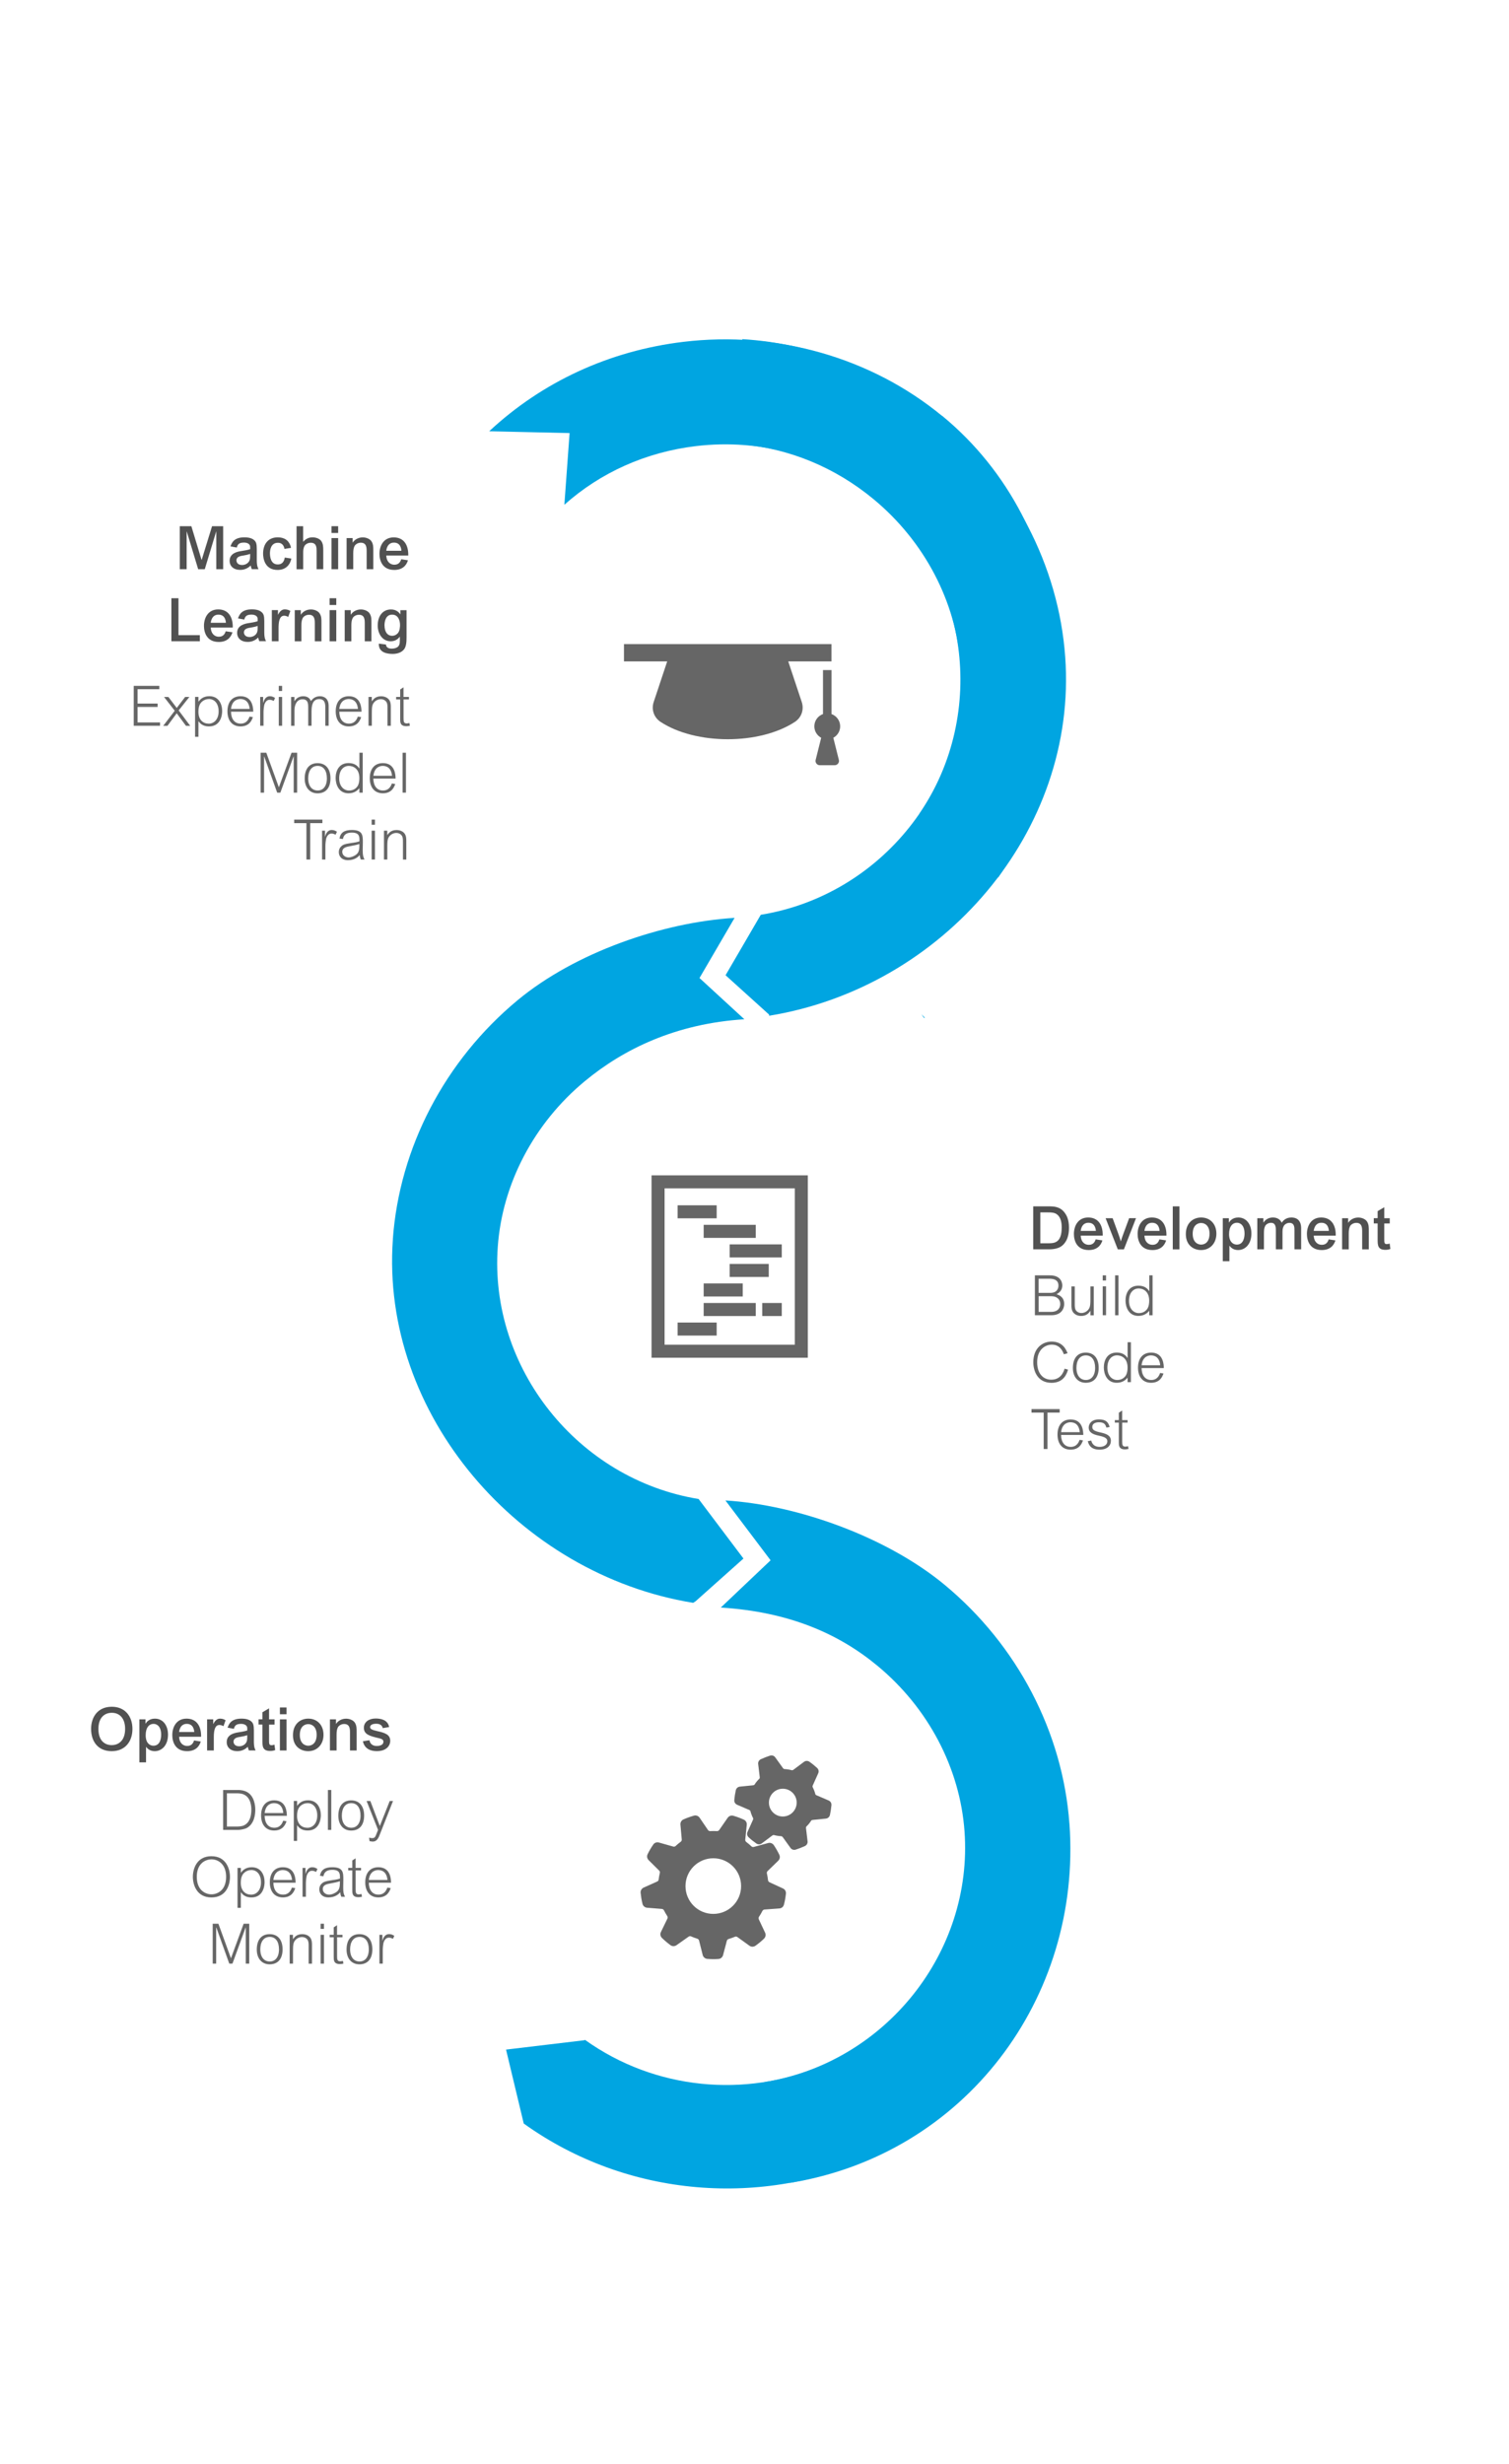 <?xml version="1.0" encoding="UTF-8"?>
<svg xmlns="http://www.w3.org/2000/svg" xmlns:xlink="http://www.w3.org/1999/xlink" viewBox="0 0 352.17 574.77">
  <defs>
    <filter id="AI_Schatten_1">
      <feGaussianBlur in="SourceAlpha" result="blur" stdDeviation="3"></feGaussianBlur>
      <feOffset dx="1" dy="4" in="blur" result="offsetBlurredAlpha"></feOffset>
      <feMerge>
        <feMergeNode in="offsetBlurredAlpha"></feMergeNode>
        <feMergeNode in="SourceGraphic"></feMergeNode>
      </feMerge>
    </filter>
    <filter id="AI_Schatten_1-2" data-name="AI_Schatten_1">
      <feGaussianBlur in="SourceAlpha" result="blur" stdDeviation="3"></feGaussianBlur>
      <feOffset dx="1" dy="4" in="blur" result="offsetBlurredAlpha"></feOffset>
      <feMerge>
        <feMergeNode in="offsetBlurredAlpha"></feMergeNode>
        <feMergeNode in="SourceGraphic"></feMergeNode>
      </feMerge>
    </filter>
    <filter id="AI_Schatten_1-3" data-name="AI_Schatten_1">
      <feGaussianBlur in="SourceAlpha" result="blur" stdDeviation="3"></feGaussianBlur>
      <feOffset dx="1" dy="4" in="blur" result="offsetBlurredAlpha"></feOffset>
      <feMerge>
        <feMergeNode in="offsetBlurredAlpha"></feMergeNode>
        <feMergeNode in="SourceGraphic"></feMergeNode>
      </feMerge>
    </filter>
  </defs>
  <g id="Grafiken">
    <g filter="url(#AI_Schatten_1)" opacity=".14">
      <circle cx="168.76" cy="159.02" r="55.02" transform="translate(-33.54 272.33) rotate(-72.55)" fill="#fff" stroke-width="0"></circle>
    </g>
    <g filter="url(#AI_Schatten_1-2)" opacity=".14">
      <circle cx="168.76" cy="295.11" r="55.02" transform="translate(-163.37 367.62) rotate(-72.55)" fill="#fff" stroke-width="0"></circle>
    </g>
    <g filter="url(#AI_Schatten_1-3)" opacity=".14">
      <circle cx="169.76" cy="431.33" r="55.02" transform="translate(-292.63 463.94) rotate(-72.55)" fill="#fff" stroke-width="0"></circle>
    </g>
    <path d="M136.51,475.79l-.07.1-18.34,2.19,4.13,17.25h0s0,0,0,0c24.4,17.48,56.06,19.55,81.74,7.64l-12.38-21.08c-17.5,7.42-38.65,5.68-55.08-6.09Z" fill="#00a5e1" stroke-width="0"></path>
    <path d="M248.6,153.24c-1.53-21.32-12.12-41.59-29.05-55.63-13.43-11.13-29.5-17.47-46.31-18.5l-.37,24.53c11.24.94,21.99,5.33,31.04,12.83,11.81,9.79,19.19,23.83,20.25,38.52,2.02,28.16-18.45,53.81-46.61,58.39h0l-8.22,14.1,10.38,9.38-.21-1.21s0,1.28,0,1.28c40.56-6.6,72.03-43.01,69.1-83.7Z" fill="#00a5e1" stroke-width="0"></path>
    <path d="M219.81,96.97c-16.51-13.57-38.51-19.85-60.34-17.23-17.32,2.08-32.98,9.37-45.3,20.85l18.76.43-1.22,16.72c8.42-7.51,19-12.28,30.68-13.68,15.23-1.83,30.5,2.49,41.88,11.83,21.82,17.92,26.32,50.43,10.26,74h0l4.56,15.67,13.95-1.07-1.02-.68s.93.88.93.88c23.14-33.96,18.4-81.85-13.12-107.74Z" fill="#00a5e1" stroke-width="0"></path>
    <path d="M215.05,236.58s.35.51.55.81l.28.04-.83-.85Z" fill="#00a5e1" stroke-width="0"></path>
    <path d="M91.68,289.05c1.54-21.36,12.14-41.67,29.11-55.74,13.45-11.15,33.81-18.18,50.65-19.21l-8.19,14.03,10.47,9.62c-15.95,1-28.19,6.94-37.26,14.46-11.84,9.81-19.23,23.88-20.29,38.6-2.03,28.22,18.65,54.24,46.87,58.84h0l10.47,13.89-11.18,9.97-.57.36s0,0,0,0c-40.64-6.61-73-44.04-70.07-84.81Z" fill="#00a5e1" stroke-width="0"></path>
    <path d="M249.58,425.42c-1.54-21.36-12.14-41.67-29.11-55.74-13.45-11.15-34.33-18.66-51.17-19.69l10.54,13.96-11.62,11.02c15.95,1,27.51,6.09,36.59,13.61,11.84,9.81,19.23,23.88,20.29,38.6,2.03,28.22-18.49,53.91-46.7,58.5l.02.12-11.32,14.65,14.1,7.23h0s3.22,1.48,3.22,1.48c40.64-6.61,68.1-42.97,65.17-83.74Z" fill="#00a5e1" stroke-width="0"></path>
  </g>
  <g id="Text">
    <g>
      <path d="M36.79,164.12v.78h-4.69v3.61h5.25v.78h-6.14v-9.31h5.96v.78h-5.07v3.35h4.69Z" fill="#666" stroke-width="0"></path>
      <path d="M39.29,162.56l1.96,2.57,1.96-2.57h.99l-2.5,3.15,2.69,3.59h-.99l-2.16-2.92-2.16,2.92h-.99l2.69-3.51-2.5-3.22h.99Z" fill="#666" stroke-width="0"></path>
      <path d="M46.31,171.86h-.78v-9.31h.78v1.09h.03c.34-.44,1.01-1.25,2.51-1.25,2.22,0,3,1.87,3,3.47,0,.96-.35,3.58-3.07,3.58-1.47,0-2.08-.71-2.44-1.18h-.03v3.6ZM48.77,163.05c-.62,0-1.14.22-1.55.55-.47.38-.91,1-.91,2.43,0,1.92,1.12,2.77,2.41,2.77,1.21,0,2.3-.99,2.3-2.86,0-1.98-1.08-2.89-2.25-2.89Z" fill="#666" stroke-width="0"></path>
      <path d="M53.91,166.01c.03,1.62.77,2.78,2.26,2.78s1.91-1.21,2.07-1.64l.78.13c-.23.65-.77,2.16-2.89,2.16-1.94,0-3.05-1.37-3.05-3.52s1.09-3.52,3.07-3.52c2.92,0,2.94,2.94,2.95,3.61h-5.19ZM58.26,165.36c-.16-1.79-1.18-2.31-2.15-2.31-.4,0-1.94.1-2.2,2.31h4.34Z" fill="#666" stroke-width="0"></path>
      <path d="M61.41,162.56v1.35h.03c.14-.49.48-1.51,1.55-1.51.56,0,.91.22,1.2.4l-.3.69c-.43-.18-.64-.26-.91-.26-.25,0-.81.01-1.2.9-.12.25-.18.7-.23,1.13-.04.34-.05.78-.05.95v3.08h-.78v-6.73h.7Z" fill="#666" stroke-width="0"></path>
      <path d="M65.84,159.98v1.2h-.78v-1.2h.78ZM65.84,162.56v6.73h-.78v-6.73h.78Z" fill="#666" stroke-width="0"></path>
      <path d="M68.71,162.56v.96h.03c.25-.38.81-1.12,2.03-1.12,1.29,0,1.64.78,1.79,1.12.35-.44.91-1.12,2.11-1.12.74,0,1.25.31,1.52.61.23.25.51.74.51,1.69v4.59h-.78v-4.19c0-.83-.03-2.03-1.42-2.03-1.59,0-1.79,1.57-1.79,2.9v3.32h-.78v-4.26c0-.7.03-1.92-1.31-1.92s-1.9,1.26-1.9,2.6v3.59h-.78v-6.73h.78Z" fill="#666" stroke-width="0"></path>
      <path d="M79.18,166.01c.03,1.62.77,2.78,2.26,2.78s1.91-1.21,2.07-1.64l.78.13c-.23.65-.77,2.16-2.89,2.16-1.94,0-3.05-1.37-3.05-3.52s1.09-3.52,3.07-3.52c2.92,0,2.94,2.94,2.95,3.61h-5.19ZM83.53,165.36c-.16-1.79-1.18-2.31-2.15-2.31-.4,0-1.94.1-2.2,2.31h4.34Z" fill="#666" stroke-width="0"></path>
      <path d="M86.77,162.56v.99h.03c.36-.49.87-1.14,2.15-1.14,1.01,0,1.56.47,1.78.72.49.56.48,1.38.48,1.78v4.39h-.78v-4.19c0-.55-.03-1.04-.26-1.38-.27-.4-.75-.64-1.3-.64-.73,0-1.51.44-1.86,1.2-.19.42-.23.94-.23,2.08v2.92h-.78v-6.73h.78Z" fill="#666" stroke-width="0"></path>
      <path d="M94.18,162.56h1.26v.58h-1.26v4.42c0,.83.09,1.18.75,1.18.1,0,.22-.01.62-.09l.1.64c-.42.08-.6.1-.83.1-1.46,0-1.43-.97-1.43-1.73v-4.52h-.94v-.58h.94v-1.73l.78-.51v2.24Z" fill="#666" stroke-width="0"></path>
      <path d="M62.15,175.58l2.93,8.06,2.96-8.06h1.31v9.31h-.81v-8.41h-.04l-3.07,8.41h-.74l-3.02-8.41h-.04v8.41h-.81v-9.31h1.31Z" fill="#666" stroke-width="0"></path>
      <path d="M74.11,185.05c-1.9,0-3.02-1.46-3-3.48.01-2.33,1.16-3.56,3-3.56s3.02,1.24,3.02,3.56c0,1.99-.92,3.48-3.02,3.48ZM74.13,178.65c-1.48,0-2.2,1.25-2.2,2.91,0,1.85.92,2.83,2.21,2.83s2.15-1.03,2.15-2.83-.79-2.91-2.16-2.91Z" fill="#666" stroke-width="0"></path>
      <path d="M83.87,175.58h.78v9.31h-.78v-1.03c-.38.42-1.07,1.18-2.54,1.18-2.26,0-3-2.04-3-3.58s.7-3.47,3.02-3.47c1.57,0,2.2.82,2.5,1.25h.03v-3.67ZM81.47,184.4c.44,0,1.07-.1,1.61-.6.34-.3.79-.86.79-2.3,0-2.26-1.5-2.85-2.46-2.85-1.16,0-2.25.9-2.25,2.89,0,1.87,1.09,2.86,2.3,2.86Z" fill="#666" stroke-width="0"></path>
      <path d="M87.13,181.61c.03,1.62.77,2.78,2.26,2.78s1.91-1.21,2.07-1.64l.78.13c-.23.65-.77,2.16-2.89,2.16-1.94,0-3.05-1.37-3.05-3.52s1.09-3.52,3.07-3.52c2.92,0,2.94,2.94,2.95,3.61h-5.19ZM91.49,180.96c-.16-1.79-1.18-2.31-2.15-2.31-.4,0-1.94.1-2.2,2.31h4.34Z" fill="#666" stroke-width="0"></path>
      <path d="M94.74,175.58v9.31h-.78v-9.31h.78Z" fill="#666" stroke-width="0"></path>
      <path d="M75.24,191.18v.82h-2.85v8.49h-.88v-8.49h-2.85v-.82h6.58Z" fill="#666" stroke-width="0"></path>
      <path d="M75.85,193.76v1.35h.03c.14-.49.48-1.51,1.55-1.51.56,0,.91.22,1.2.4l-.3.69c-.43-.18-.64-.26-.91-.26-.25,0-.81.01-1.2.9-.12.25-.18.7-.23,1.13-.04.34-.05.78-.05.95v3.08h-.78v-6.73h.7Z" fill="#666" stroke-width="0"></path>
      <path d="M79.22,195.59c.26-1.4,1.13-1.99,2.9-1.99,2.55,0,2.56,1.27,2.56,2.86,0,.14-.03,1.61-.03,1.9,0,1.2.12,1.51.42,2.13h-.87c-.16-.4-.2-.57-.25-1.03-.3.33-1.09,1.18-2.74,1.18-1.55,0-2.14-.98-2.14-1.87,0-.44.12-1.03.75-1.51.25-.2.56-.4,2.05-.61.68-.09,1.39-.18,2.02-.4v-.23c0-.83,0-1.81-1.77-1.81s-1.98,1-2.09,1.5l-.81-.12ZM83.88,196.86c-.56.21-1.5.39-2.15.51-.88.16-1.85.33-1.85,1.34,0,.77.7,1.29,1.47,1.29.55,0,1.26-.25,1.82-.7.48-.39.7-.92.7-1.99v-.44Z" fill="#666" stroke-width="0"></path>
      <path d="M87.51,191.18v1.2h-.78v-1.2h.78ZM87.51,193.76v6.73h-.78v-6.73h.78Z" fill="#666" stroke-width="0"></path>
      <path d="M90.38,193.76v.99h.03c.36-.49.87-1.14,2.15-1.14,1.01,0,1.56.47,1.78.72.49.56.48,1.38.48,1.78v4.39h-.78v-4.19c0-.55-.03-1.04-.26-1.38-.27-.4-.75-.64-1.3-.64-.73,0-1.51.44-1.86,1.2-.19.42-.23.94-.23,2.08v2.92h-.78v-6.73h.78Z" fill="#666" stroke-width="0"></path>
    </g>
    <g>
      <path d="M52.08,122.74v10.03h-1.6v-8.78h-.03l-2.66,8.78h-1.54l-2.66-8.78h-.03v8.78h-1.6v-10.03h2.7l2.38,7.86h.03l2.42-7.86h2.58Z" fill="#515151" stroke-width="0"></path>
      <path d="M53.79,127.46c.32-.95.9-2.12,3.24-2.12,1.02,0,1.82.2,2.35.71.39.38.55.81.55,2.05v2.59c0,1.32.25,1.78.41,2.07h-1.58c-.15-.39-.21-.62-.25-.85-.32.31-1.12,1.02-2.44,1.02-1.54,0-2.48-.85-2.48-2.12,0-1.85,1.98-2.16,2.76-2.28.5-.07,1.49-.24,2.03-.43.01-.21.01-.45-.01-.67-.11-.78-1.11-.87-1.39-.87-1.26,0-1.53.46-1.72,1.16l-1.46-.27ZM56.65,129.6c-.56.1-1.47.25-1.47,1.11,0,.41.27,1.08,1.32,1.08.66,0,1.3-.31,1.64-.87.24-.41.24-.79.24-1.72-.48.18-1.13.31-1.72.41Z" fill="#515151" stroke-width="0"></path>
      <path d="M67.99,130.29c-.24,1.29-1.16,2.65-3.21,2.65-3.04,0-3.38-2.77-3.38-3.8,0-2.07,1.04-3.8,3.43-3.8.48,0,1.71.08,2.45,1.02.46.59.56,1.09.63,1.43l-1.51.25c-.1-.41-.32-1.43-1.54-1.43-1.68,0-1.86,1.75-1.86,2.44,0,.85.2,2.61,1.82,2.61,1.37,0,1.57-1.21,1.64-1.61l1.53.24Z" fill="#515151" stroke-width="0"></path>
      <path d="M69.2,122.74h1.55v3.64c.83-.97,1.74-1.04,2.2-1.04.73,0,1.68.27,2.1.97.35.59.39,1.22.39,2.02v4.44h-1.55v-4.24c0-.77,0-1.93-1.37-1.93-.62,0-1.22.32-1.47.77-.25.48-.29.94-.29,1.6v3.81h-1.55v-10.03Z" fill="#515151" stroke-width="0"></path>
      <path d="M77.37,122.74h1.55v1.58h-1.55v-1.58ZM77.37,125.51h1.55v7.26h-1.55v-7.26Z" fill="#515151" stroke-width="0"></path>
      <path d="M80.87,125.51h1.43v1.04h.03c.5-.77,1.39-1.2,2.33-1.2.85,0,1.76.38,2.11,1.04.35.66.35,1.15.35,2.14v4.24h-1.55v-4.08c0-.9,0-2.1-1.37-2.1-.64,0-1.25.36-1.47.81-.22.45-.29.94-.29,1.71v3.66h-1.55v-7.26Z" fill="#515151" stroke-width="0"></path>
      <path d="M90.15,129.58c.04,1.25.73,2.14,1.91,2.14,1.09,0,1.43-.81,1.58-1.27l1.57.24c-.39,1.32-1.4,2.25-3.19,2.25-2.83,0-3.46-2.25-3.46-3.75,0-1.85.94-3.84,3.33-3.84s3.45,1.82,3.39,4.23h-5.13ZM93.68,128.47c-.04-.64-.29-1.9-1.74-1.9-1.54,0-1.76,1.58-1.79,1.9h3.53Z" fill="#515151" stroke-width="0"></path>
      <path d="M40,139.54h1.65v8.61h4.99v1.42h-6.64v-10.03Z" fill="#515151" stroke-width="0"></path>
      <path d="M49.19,146.38c.04,1.25.73,2.14,1.91,2.14,1.09,0,1.43-.81,1.58-1.27l1.57.24c-.39,1.32-1.4,2.25-3.19,2.25-2.83,0-3.46-2.25-3.46-3.75,0-1.85.94-3.84,3.33-3.84s3.45,1.82,3.39,4.23h-5.13ZM52.72,145.27c-.04-.64-.29-1.9-1.74-1.9-1.54,0-1.76,1.58-1.79,1.9h3.53Z" fill="#515151" stroke-width="0"></path>
      <path d="M55.54,144.26c.32-.95.9-2.12,3.24-2.12,1.02,0,1.82.2,2.35.71.39.38.55.81.55,2.05v2.59c0,1.32.25,1.78.41,2.07h-1.58c-.15-.39-.21-.62-.25-.85-.32.31-1.12,1.02-2.44,1.02-1.54,0-2.48-.85-2.48-2.12,0-1.85,1.98-2.16,2.76-2.28.5-.07,1.49-.24,2.03-.43.01-.21.01-.45-.01-.67-.11-.78-1.11-.87-1.39-.87-1.26,0-1.53.46-1.72,1.16l-1.46-.27ZM58.4,146.4c-.56.1-1.47.25-1.47,1.11,0,.41.27,1.08,1.32,1.08.66,0,1.3-.31,1.64-.87.24-.41.24-.79.24-1.72-.48.18-1.13.31-1.72.41Z" fill="#515151" stroke-width="0"></path>
      <path d="M64.99,149.57h-1.55v-7.26h1.43v1.06h.03c.25-.49.71-1.23,1.56-1.23.63,0,1.04.22,1.3.38l-.5,1.39c-.2-.11-.49-.29-.95-.29-1.19,0-1.3,1.71-1.3,2.89v3.07Z" fill="#515151" stroke-width="0"></path>
      <path d="M68.77,142.32h1.43v1.04h.03c.5-.77,1.39-1.2,2.33-1.2.85,0,1.76.38,2.11,1.04.35.66.35,1.15.35,2.14v4.24h-1.55v-4.08c0-.9,0-2.1-1.37-2.1-.64,0-1.25.36-1.47.81-.22.45-.29.94-.29,1.71v3.66h-1.55v-7.26Z" fill="#515151" stroke-width="0"></path>
      <path d="M76.93,139.54h1.55v1.58h-1.55v-1.58ZM76.93,142.32h1.55v7.26h-1.55v-7.26Z" fill="#515151" stroke-width="0"></path>
      <path d="M80.43,142.32h1.43v1.04h.03c.5-.77,1.39-1.2,2.33-1.2.85,0,1.76.38,2.11,1.04.35.66.35,1.15.35,2.14v4.24h-1.55v-4.08c0-.9,0-2.1-1.37-2.1-.64,0-1.25.36-1.47.81-.22.45-.29.94-.29,1.71v3.66h-1.55v-7.26Z" fill="#515151" stroke-width="0"></path>
      <path d="M90.07,150.33c.04.31.15.97,1.36.97.38,0,1.33-.1,1.67-.73.22-.41.22-.64.22-2.04h-.03c-.22.29-.84,1.05-2.1,1.05-2.04,0-3.04-1.88-3.04-3.67,0-2.25,1.2-3.75,3.1-3.75,1.3,0,1.92.77,2.16,1.11h.03v-.94h1.44v6.39c0,1.01-.08,2.13-.6,2.76-.63.77-1.64,1.05-2.65,1.05-1.21,0-3.31-.27-3.22-2.4l1.67.21ZM89.74,145.9c0,1.26.53,2.4,1.78,2.4.64,0,1.08-.34,1.27-.55.55-.53.57-1.67.57-1.97,0-.91-.35-2.41-1.85-2.41-1.42,0-1.78,1.44-1.78,2.54Z" fill="#515151" stroke-width="0"></path>
    </g>
    <g>
      <path d="M241.13,281.39h3.57c1.23,0,2.66.03,3.74,1.44.48.63,1.04,1.61,1.04,3.57s-.56,3.14-1.36,3.95c-.84.85-2.14,1.06-3.28,1.06h-3.71v-10.03ZM242.79,290h1.85c1.36,0,3.14-.04,3.14-3.67,0-1.02-.15-2.24-.98-2.97-.64-.56-1.44-.56-2.47-.56h-1.54v7.2Z" fill="#515151" stroke-width="0"></path>
      <path d="M252.22,288.22c.04,1.25.73,2.14,1.91,2.14,1.09,0,1.43-.81,1.58-1.27l1.57.24c-.39,1.32-1.4,2.25-3.19,2.25-2.83,0-3.46-2.25-3.46-3.75,0-1.85.94-3.84,3.33-3.84s3.45,1.82,3.39,4.23h-5.13ZM255.75,287.12c-.04-.64-.29-1.9-1.74-1.9-1.54,0-1.76,1.58-1.79,1.9h3.53Z" fill="#515151" stroke-width="0"></path>
      <path d="M262.3,291.42h-1.43l-2.84-7.26h1.64l1.47,4.03c.07.21.38,1.15.42,1.34h.03c.1-.36.29-.94.42-1.29l1.51-4.09h1.6l-2.82,7.26Z" fill="#515151" stroke-width="0"></path>
      <path d="M267.09,288.22c.04,1.25.73,2.14,1.91,2.14,1.09,0,1.43-.81,1.58-1.27l1.57.24c-.39,1.32-1.4,2.25-3.19,2.25-2.83,0-3.46-2.25-3.46-3.75,0-1.85.94-3.84,3.33-3.84s3.45,1.82,3.39,4.23h-5.13ZM270.62,287.12c-.04-.64-.29-1.9-1.74-1.9-1.54,0-1.76,1.58-1.79,1.9h3.53Z" fill="#515151" stroke-width="0"></path>
      <path d="M273.7,281.39h1.55v10.03h-1.55v-10.03Z" fill="#515151" stroke-width="0"></path>
      <path d="M280.32,283.99c2.13,0,3.56,1.53,3.56,3.78s-1.5,3.81-3.57,3.81c-1.74,0-3.56-1.09-3.56-3.71s1.71-3.88,3.57-3.88ZM280.32,290.31c.7,0,1.96-.42,1.96-2.56,0-1.7-.94-2.48-1.96-2.48-.88,0-1.97.59-1.97,2.52s1.12,2.52,1.97,2.52Z" fill="#515151" stroke-width="0"></path>
      <path d="M285.36,284.16h1.43v.99h.03c.17-.28.77-1.16,2.16-1.16,1.92,0,3.07,1.61,3.07,3.74,0,2.54-1.5,3.85-3.11,3.85-1.18,0-1.79-.71-1.99-.99h-.03v3.6h-1.55v-10.03ZM288.64,290.31c1.67,0,1.81-1.91,1.81-2.56,0-1.83-.88-2.54-1.78-2.54-.98,0-1.83.81-1.83,2.65s.97,2.45,1.81,2.45Z" fill="#515151" stroke-width="0"></path>
      <path d="M293.42,284.16h1.42v.99h.03c.46-.67,1.19-1.16,2.21-1.16.36,0,1.54.06,2.04,1.22.25-.36.87-1.22,2.26-1.22,2.28,0,2.28,2.03,2.28,2.59v4.83h-1.56v-4.38c0-.76,0-1.79-1.18-1.79-.53,0-1.09.31-1.32.74-.27.5-.29.92-.29,1.55v3.88h-1.55v-4.37c0-.71-.01-1.81-1.13-1.81-.6,0-1.15.34-1.36.73-.25.49-.29.98-.29,1.79v3.66h-1.55v-7.26Z" fill="#515151" stroke-width="0"></path>
      <path d="M306.6,288.22c.04,1.25.73,2.14,1.91,2.14,1.09,0,1.43-.81,1.58-1.27l1.57.24c-.39,1.32-1.4,2.25-3.19,2.25-2.83,0-3.46-2.25-3.46-3.75,0-1.85.94-3.84,3.33-3.84s3.45,1.82,3.39,4.23h-5.13ZM310.13,287.12c-.04-.64-.29-1.9-1.74-1.9-1.54,0-1.76,1.58-1.79,1.9h3.53Z" fill="#515151" stroke-width="0"></path>
      <path d="M313.2,284.16h1.43v1.04h.03c.5-.77,1.39-1.2,2.33-1.2.85,0,1.76.38,2.11,1.04.35.66.35,1.15.35,2.14v4.24h-1.55v-4.08c0-.9,0-2.1-1.37-2.1-.64,0-1.25.36-1.47.81-.22.45-.29.94-.29,1.71v3.66h-1.55v-7.26Z" fill="#515151" stroke-width="0"></path>
      <path d="M323.06,284.16h1.28v1.22h-1.28v3.61c0,.81,0,1.2.56,1.2.31,0,.57-.08.7-.13l.17,1.27c-.24.08-.57.2-1.16.2-1.82,0-1.82-1.12-1.82-2.46v-3.7h-.9v-1.22h.9v-1.64l1.55-.92v2.56Z" fill="#515151" stroke-width="0"></path>
    </g>
    <g>
      <path d="M26.09,398.11c3.1,0,4.82,2.24,4.82,5.18s-1.72,5.18-4.85,5.18-4.8-2.19-4.8-5.21c0-2.62,1.46-5.15,4.83-5.15ZM26.09,407.06c1.3,0,2.17-.71,2.59-1.46.22-.41.52-1.09.52-2.34,0-2.27-1.13-3.74-3.11-3.74-1.53,0-3.12.94-3.12,3.77s1.57,3.77,3.12,3.77Z" fill="#515151" stroke-width="0"></path>
      <path d="M32.52,401.05h1.43v.99h.03c.17-.28.77-1.16,2.16-1.16,1.92,0,3.07,1.61,3.07,3.74,0,2.54-1.5,3.85-3.11,3.85-1.18,0-1.79-.71-1.99-.99h-.03v3.6h-1.55v-10.03ZM35.8,407.2c1.67,0,1.81-1.91,1.81-2.56,0-1.83-.88-2.54-1.78-2.54-.98,0-1.83.81-1.83,2.65s.97,2.45,1.81,2.45Z" fill="#515151" stroke-width="0"></path>
      <path d="M41.8,405.11c.04,1.25.73,2.14,1.91,2.14,1.09,0,1.43-.81,1.58-1.27l1.57.24c-.39,1.32-1.4,2.25-3.19,2.25-2.83,0-3.46-2.25-3.46-3.75,0-1.85.94-3.84,3.33-3.84s3.45,1.82,3.39,4.23h-5.13ZM45.33,404c-.04-.64-.29-1.9-1.74-1.9-1.54,0-1.76,1.58-1.79,1.9h3.53Z" fill="#515151" stroke-width="0"></path>
      <path d="M49.88,408.31h-1.55v-7.26h1.43v1.06h.03c.25-.49.71-1.23,1.56-1.23.63,0,1.04.22,1.3.38l-.5,1.39c-.2-.11-.49-.29-.95-.29-1.19,0-1.3,1.71-1.3,2.89v3.07Z" fill="#515151" stroke-width="0"></path>
      <path d="M53.11,403c.32-.95.9-2.12,3.24-2.12,1.02,0,1.82.2,2.35.71.39.38.55.81.55,2.05v2.59c0,1.32.25,1.78.41,2.07h-1.58c-.15-.39-.21-.62-.25-.85-.32.31-1.12,1.02-2.44,1.02-1.54,0-2.48-.85-2.48-2.12,0-1.85,1.98-2.16,2.76-2.28.5-.07,1.49-.24,2.03-.43.01-.21.01-.45-.01-.67-.11-.78-1.11-.87-1.39-.87-1.26,0-1.53.46-1.72,1.16l-1.46-.27ZM55.97,405.14c-.56.1-1.47.25-1.47,1.11,0,.41.27,1.08,1.32,1.08.66,0,1.3-.31,1.64-.87.24-.41.24-.79.24-1.72-.48.18-1.13.31-1.72.41Z" fill="#515151" stroke-width="0"></path>
      <path d="M62.79,401.05h1.28v1.22h-1.28v3.61c0,.81,0,1.2.56,1.2.31,0,.57-.08.7-.13l.17,1.27c-.24.08-.57.2-1.16.2-1.82,0-1.82-1.12-1.82-2.46v-3.7h-.9v-1.22h.9v-1.64l1.55-.92v2.56Z" fill="#515151" stroke-width="0"></path>
      <path d="M65.32,398.28h1.55v1.58h-1.55v-1.58ZM65.32,401.05h1.55v7.26h-1.55v-7.26Z" fill="#515151" stroke-width="0"></path>
      <path d="M71.94,400.88c2.13,0,3.56,1.53,3.56,3.78s-1.5,3.81-3.57,3.81c-1.74,0-3.56-1.09-3.56-3.71s1.71-3.88,3.57-3.88ZM71.94,407.2c.7,0,1.96-.42,1.96-2.56,0-1.7-.94-2.48-1.96-2.48-.88,0-1.97.59-1.97,2.52s1.12,2.52,1.97,2.52Z" fill="#515151" stroke-width="0"></path>
      <path d="M76.98,401.05h1.43v1.04h.03c.5-.77,1.39-1.2,2.33-1.2.85,0,1.76.38,2.11,1.04.35.66.35,1.15.35,2.14v4.24h-1.55v-4.08c0-.9,0-2.1-1.37-2.1-.64,0-1.25.36-1.47.81-.22.45-.29.94-.29,1.71v3.66h-1.55v-7.26Z" fill="#515151" stroke-width="0"></path>
      <path d="M89.33,403.12c-.17-.94-1.07-1.05-1.53-1.05s-1.42.11-1.42.78c0,.46.42.66,1.71.95,1.71.39,2.98.78,2.98,2.25,0,1.13-.87,2.41-3.12,2.41s-3.05-1.23-3.26-2.3l1.54-.24c.2,1.19,1.18,1.34,1.71,1.34.22,0,1.54-.03,1.54-1,0-.36-.21-.62-.99-.8-2.24-.52-3.57-.9-3.57-2.44,0-1.42,1.27-2.17,2.73-2.17.97,0,2.82.17,3.17,1.99l-1.48.25Z" fill="#515151" stroke-width="0"></path>
    </g>
    <g>
      <path d="M52.07,417.52h3.58c.05,0,1.18.01,2.03.49,1.61.91,1.9,3,1.9,4.11,0,1.03-.18,3.25-1.95,4.25-.55.31-1.61.46-1.98.46h-3.58v-9.31ZM52.96,426.05h2.18c.38,0,1.2,0,1.77-.26,1.38-.65,1.75-2.16,1.75-3.73,0-.74-.14-2.74-1.73-3.47-.57-.27-1.25-.29-1.79-.29h-2.18v7.75Z" fill="#666" stroke-width="0"></path>
      <path d="M61.76,423.55c.03,1.62.77,2.78,2.26,2.78s1.91-1.21,2.07-1.64l.78.13c-.23.65-.77,2.16-2.89,2.16-1.94,0-3.05-1.37-3.05-3.52s1.09-3.52,3.07-3.52c2.92,0,2.94,2.94,2.95,3.61h-5.19ZM66.11,422.9c-.16-1.79-1.18-2.31-2.15-2.31-.4,0-1.94.1-2.2,2.31h4.34Z" fill="#666" stroke-width="0"></path>
      <path d="M69.34,429.4h-.78v-9.31h.78v1.09h.03c.34-.44,1.01-1.25,2.51-1.25,2.22,0,3,1.87,3,3.47,0,.96-.35,3.58-3.07,3.58-1.47,0-2.08-.71-2.44-1.18h-.03v3.6ZM71.79,420.59c-.62,0-1.14.22-1.55.55-.47.38-.91,1-.91,2.43,0,1.92,1.12,2.77,2.41,2.77,1.21,0,2.3-.99,2.3-2.86,0-1.98-1.08-2.89-2.25-2.89Z" fill="#666" stroke-width="0"></path>
      <path d="M77.31,417.52v9.31h-.78v-9.31h.78Z" fill="#666" stroke-width="0"></path>
      <path d="M81.96,426.99c-1.9,0-3.02-1.46-3-3.48.01-2.33,1.16-3.56,3-3.56s3.02,1.24,3.02,3.56c0,1.99-.92,3.48-3.02,3.48ZM81.98,420.59c-1.48,0-2.2,1.25-2.2,2.91,0,1.85.92,2.83,2.21,2.83s2.15-1.03,2.15-2.83-.79-2.91-2.16-2.91Z" fill="#666" stroke-width="0"></path>
      <path d="M86.43,420.1l2.21,5.82,2.31-5.82h.77l-3.18,8.07c-.4,1.03-.9,1.39-1.56,1.39-.16,0-.31-.01-.75-.12l-.09-.79c.43.09.57.1.71.1.52,0,.69-.18.91-.74l.47-1.18-2.67-6.73h.87Z" fill="#666" stroke-width="0"></path>
      <path d="M53.67,437.78c0,1.98-.92,4.81-4.33,4.81s-4.33-2.93-4.33-4.81.91-4.81,4.33-4.81,4.33,2.94,4.33,4.81ZM46.89,434.79c-.72.82-.96,1.91-.96,2.99,0,3.21,2.09,4.08,3.42,4.08s3.42-.87,3.42-4.08c0-2.92-1.81-4.08-3.42-4.08-.31,0-1.57.08-2.46,1.09Z" fill="#666" stroke-width="0"></path>
      <path d="M56.21,445.01h-.78v-9.31h.78v1.09h.03c.34-.44,1.01-1.25,2.51-1.25,2.22,0,3,1.87,3,3.47,0,.96-.35,3.58-3.07,3.58-1.47,0-2.08-.71-2.44-1.18h-.03v3.6ZM58.66,436.19c-.62,0-1.14.22-1.55.55-.47.38-.91,1-.91,2.43,0,1.92,1.12,2.77,2.41,2.77,1.21,0,2.3-.99,2.3-2.86,0-1.98-1.08-2.89-2.25-2.89Z" fill="#666" stroke-width="0"></path>
      <path d="M63.8,439.15c.03,1.62.77,2.78,2.26,2.78s1.91-1.21,2.07-1.64l.78.13c-.23.65-.77,2.16-2.89,2.16-1.94,0-3.05-1.37-3.05-3.52s1.09-3.52,3.07-3.52c2.92,0,2.94,2.94,2.95,3.61h-5.19ZM68.15,438.51c-.16-1.79-1.18-2.31-2.15-2.31-.4,0-1.94.1-2.2,2.31h4.34Z" fill="#666" stroke-width="0"></path>
      <path d="M71.3,435.7v1.35h.03c.14-.49.48-1.51,1.55-1.51.56,0,.91.22,1.2.4l-.3.69c-.43-.18-.64-.26-.91-.26-.25,0-.81.01-1.2.9-.12.25-.18.7-.23,1.13-.04.34-.05.78-.05.95v3.08h-.78v-6.73h.7Z" fill="#666" stroke-width="0"></path>
      <path d="M74.67,437.53c.26-1.4,1.13-1.99,2.9-1.99,2.55,0,2.56,1.27,2.56,2.86,0,.14-.03,1.61-.03,1.9,0,1.2.12,1.51.42,2.13h-.87c-.16-.4-.2-.57-.25-1.03-.3.33-1.09,1.18-2.74,1.18-1.55,0-2.14-.98-2.14-1.87,0-.44.12-1.03.75-1.51.25-.19.56-.4,2.05-.61.68-.09,1.39-.18,2.02-.4v-.23c0-.83,0-1.81-1.77-1.81s-1.98,1-2.09,1.5l-.81-.12ZM79.33,438.8c-.56.21-1.5.39-2.15.51-.88.16-1.85.33-1.85,1.34,0,.77.7,1.29,1.47,1.29.55,0,1.26-.25,1.82-.7.48-.39.7-.92.7-1.99v-.44Z" fill="#666" stroke-width="0"></path>
      <path d="M83,435.7h1.26v.58h-1.26v4.42c0,.83.09,1.18.75,1.18.1,0,.22-.01.62-.09l.1.64c-.42.08-.6.1-.83.1-1.46,0-1.43-.97-1.43-1.73v-4.52h-.94v-.58h.94v-1.73l.78-.51v2.24Z" fill="#666" stroke-width="0"></path>
      <path d="M86.07,439.15c.03,1.62.77,2.78,2.26,2.78s1.91-1.21,2.07-1.64l.78.13c-.23.65-.77,2.16-2.89,2.16-1.94,0-3.05-1.37-3.05-3.52s1.09-3.52,3.07-3.52c2.92,0,2.94,2.94,2.95,3.61h-5.19ZM90.42,438.51c-.16-1.79-1.18-2.31-2.15-2.31-.4,0-1.94.1-2.2,2.31h4.34Z" fill="#666" stroke-width="0"></path>
      <path d="M50.97,448.72l2.93,8.06,2.96-8.06h1.31v9.31h-.81v-8.41h-.04l-3.07,8.41h-.74l-3.02-8.41h-.04v8.41h-.81v-9.31h1.31Z" fill="#666" stroke-width="0"></path>
      <path d="M62.93,458.19c-1.9,0-3.02-1.46-3-3.48.01-2.33,1.16-3.56,3-3.56s3.02,1.24,3.02,3.56c0,1.99-.92,3.48-3.02,3.48ZM62.95,451.79c-1.48,0-2.2,1.25-2.2,2.91,0,1.85.92,2.83,2.21,2.83s2.15-1.03,2.15-2.83-.79-2.91-2.16-2.91Z" fill="#666" stroke-width="0"></path>
      <path d="M68.37,451.3v.99h.03c.36-.49.87-1.14,2.15-1.14,1.01,0,1.56.47,1.78.72.49.56.48,1.38.48,1.78v4.39h-.78v-4.19c0-.55-.03-1.04-.26-1.38-.27-.4-.75-.64-1.3-.64-.73,0-1.51.44-1.86,1.2-.19.42-.23.94-.23,2.08v2.92h-.78v-6.73h.78Z" fill="#666" stroke-width="0"></path>
      <path d="M75.61,448.72v1.2h-.78v-1.2h.78ZM75.61,451.3v6.73h-.78v-6.73h.78Z" fill="#666" stroke-width="0"></path>
      <path d="M78.67,451.3h1.26v.58h-1.26v4.42c0,.83.09,1.18.75,1.18.1,0,.22-.01.62-.09l.1.64c-.42.08-.6.1-.83.1-1.46,0-1.43-.97-1.43-1.73v-4.52h-.94v-.58h.94v-1.73l.78-.51v2.24Z" fill="#666" stroke-width="0"></path>
      <path d="M83.88,458.19c-1.9,0-3.02-1.46-3-3.48.01-2.33,1.16-3.56,3-3.56s3.02,1.24,3.02,3.56c0,1.99-.92,3.48-3.02,3.48ZM83.91,451.79c-1.48,0-2.2,1.25-2.2,2.91,0,1.85.92,2.83,2.21,2.83s2.15-1.03,2.15-2.83-.79-2.91-2.16-2.91Z" fill="#666" stroke-width="0"></path>
      <path d="M89.24,451.3v1.35h.03c.14-.49.48-1.51,1.55-1.51.56,0,.91.22,1.2.4l-.3.69c-.43-.18-.64-.26-.91-.26-.25,0-.81.01-1.2.9-.12.25-.18.7-.23,1.13-.04.34-.05.78-.05.95v3.08h-.78v-6.73h.7Z" fill="#666" stroke-width="0"></path>
    </g>
    <g>
      <path d="M241.52,297.48h3.51c2.85,0,2.89,2.11,2.89,2.35,0,1.31-.94,1.83-1.34,2.05.55.2,1.78.61,1.78,2.29,0,1.17-.75,2.61-2.94,2.61h-3.9v-9.31ZM242.4,301.57h2.74c1.51,0,1.88-1,1.88-1.69,0-1.6-1.53-1.61-2.34-1.61h-2.29v3.3ZM242.4,302.35v3.65h2.92c1.7,0,2.12-1.07,2.12-1.83,0-.96-.66-1.82-2.08-1.82h-2.96Z" fill="#666" stroke-width="0"></path>
      <path d="M254.48,306.79v-1h-.03c-.36.51-.87,1.16-2.14,1.16-1.01,0-1.53-.48-1.75-.71-.52-.55-.51-1.39-.51-1.78v-4.39h.78v4.17c0,.55.03,1.05.26,1.39.27.39.75.64,1.3.64.73,0,1.51-.46,1.86-1.21.18-.4.23-.94.23-2.08v-2.91h.78v6.73h-.78Z" fill="#666" stroke-width="0"></path>
      <path d="M258.13,297.48v1.2h-.78v-1.2h.78ZM258.13,300.05v6.73h-.78v-6.73h.78Z" fill="#666" stroke-width="0"></path>
      <path d="M261.02,297.48v9.31h-.78v-9.31h.78Z" fill="#666" stroke-width="0"></path>
      <path d="M268.21,297.48h.78v9.31h-.78v-1.03c-.38.42-1.07,1.18-2.54,1.18-2.26,0-3-2.04-3-3.58s.7-3.47,3.02-3.47c1.57,0,2.2.82,2.5,1.25h.03v-3.67ZM265.8,306.29c.44,0,1.07-.1,1.61-.6.34-.3.79-.86.79-2.3,0-2.26-1.5-2.85-2.46-2.85-1.16,0-2.25.9-2.25,2.89,0,1.87,1.09,2.86,2.3,2.86Z" fill="#666" stroke-width="0"></path>
      <path d="M248.27,315.87c-.17-.47-.77-2.22-2.79-2.22-1.43,0-3.43,1.01-3.43,4.11,0,2.55,1.34,4.06,3.29,4.06,2.34,0,2.93-1.98,3.11-2.57l.81.22c-.26.86-.94,3.08-3.86,3.08-3.24,0-4.25-2.74-4.25-4.8,0-3.25,2.09-4.82,4.28-4.82,2.7,0,3.46,2.07,3.71,2.73l-.84.22Z" fill="#666" stroke-width="0"></path>
      <path d="M253.39,322.54c-1.9,0-3.02-1.46-3-3.48.01-2.33,1.16-3.56,3-3.56s3.02,1.24,3.02,3.56c0,1.99-.92,3.48-3.02,3.48ZM253.42,316.15c-1.48,0-2.2,1.25-2.2,2.91,0,1.85.92,2.83,2.21,2.83s2.15-1.03,2.15-2.83-.79-2.91-2.16-2.91Z" fill="#666" stroke-width="0"></path>
      <path d="M263.15,313.08h.78v9.31h-.78v-1.03c-.38.42-1.07,1.18-2.54,1.18-2.26,0-3-2.04-3-3.58s.7-3.47,3.02-3.47c1.57,0,2.2.82,2.5,1.25h.03v-3.67ZM260.75,321.89c.44,0,1.07-.1,1.61-.6.34-.3.79-.86.79-2.3,0-2.26-1.5-2.85-2.46-2.85-1.16,0-2.25.9-2.25,2.89,0,1.87,1.09,2.86,2.3,2.86Z" fill="#666" stroke-width="0"></path>
      <path d="M266.42,319.11c.03,1.62.77,2.78,2.26,2.78s1.91-1.21,2.07-1.64l.78.13c-.23.65-.77,2.16-2.89,2.16-1.94,0-3.05-1.37-3.05-3.52s1.09-3.52,3.07-3.52c2.92,0,2.94,2.94,2.95,3.61h-5.19ZM270.77,318.46c-.16-1.79-1.18-2.31-2.15-2.31-.4,0-1.94.1-2.2,2.31h4.34Z" fill="#666" stroke-width="0"></path>
      <path d="M247.31,328.68v.82h-2.85v8.49h-.88v-8.49h-2.85v-.82h6.58Z" fill="#666" stroke-width="0"></path>
      <path d="M247.63,334.71c.03,1.62.77,2.78,2.26,2.78s1.91-1.21,2.07-1.64l.78.13c-.23.65-.77,2.16-2.89,2.16-1.94,0-3.05-1.37-3.05-3.52s1.09-3.52,3.07-3.52c2.92,0,2.94,2.94,2.95,3.61h-5.19ZM251.99,334.06c-.16-1.79-1.18-2.31-2.15-2.31-.4,0-1.94.1-2.2,2.31h4.34Z" fill="#666" stroke-width="0"></path>
      <path d="M258.21,333c-.18-.6-.39-1.25-1.72-1.25-.99,0-1.57.4-1.57,1.09,0,.62.34.96,2,1.31,1.36.29,2.34.74,2.34,1.92,0,1.09-.81,2.07-2.63,2.07s-2.5-.88-2.76-1.98l.81-.14c.1.38.39,1.47,1.98,1.47,1.14,0,1.77-.6,1.77-1.3,0-.66-.49-1-1.98-1.31-1.43-.3-2.37-.78-2.37-1.9,0-.66.45-1.89,2.39-1.89,1.33,0,2.15.39,2.5,1.78l-.77.12Z" fill="#666" stroke-width="0"></path>
      <path d="M261.9,331.25h1.26v.58h-1.26v4.42c0,.83.09,1.18.75,1.18.1,0,.22-.01.62-.09l.1.64c-.42.08-.6.1-.83.1-1.46,0-1.43-.97-1.43-1.73v-4.52h-.94v-.58h.94v-1.73l.78-.51v2.24Z" fill="#666" stroke-width="0"></path>
    </g>
  </g>
  <g id="Icons">
    <g>
      <path id="curve1" d="M192.04,156.3h2.02v10.26c1.17.42,2.02,1.54,2.02,2.86,0,1.15-.65,2.16-1.6,2.67l1.29,5.15c.08.32.02.61-.18.86-.2.26-.47.39-.79.39h-3.47c-.32,0-.6-.13-.79-.39-.2-.25-.26-.55-.18-.86l1.29-5.15c-.95-.51-1.6-1.52-1.6-2.67,0-1.32.84-2.44,2.02-2.86v-10.26Z" fill="#666" stroke-width="0"></path>
      <path id="curve0" d="M183.96,154.28l3.15,9.46c.59,1.77-.06,3.64-1.61,4.65-8.24,5.39-23.09,5.39-31.33,0-1.55-1.02-2.21-2.89-1.61-4.65l3.15-9.46h-10.09v-4.04h48.43v4.04h-10.09Z" fill="#666" stroke-width="0"></path>
    </g>
    <g>
      <path id="curve1-2" data-name="curve1" d="M188.16,426.09c-.05.1-.07.2-.06.31l.37,3.08c.06.48-.19.92-.62,1.12-.71.33-1.4.6-2.16.84-.46.14-.93-.02-1.21-.41l-1.81-2.52c-.08-.1-.18-.17-.29-.2-.61-.03-1.24-.13-1.82-.29-.11.01-.21.05-.3.11l-2.47,1.85c-.39.29-.89.3-1.28.02-.65-.45-1.23-.91-1.8-1.45-.35-.32-.45-.82-.25-1.25l1.27-2.83c.05-.12.07-.23.04-.35-.28-.54-.51-1.13-.66-1.73-.06-.09-.14-.16-.24-.2l-2.84-1.22c-.44-.19-.7-.62-.66-1.09.07-.79.18-1.52.35-2.29.11-.47.48-.8.96-.85l3.08-.31c.13-.01.24-.06.32-.14.33-.53.72-1.01,1.17-1.43.05-.1.07-.2.06-.31l-.37-3.08c-.06-.48.19-.92.62-1.12.71-.33,1.4-.6,2.16-.84.46-.14.93.02,1.21.41l1.81,2.52c.08.1.18.17.29.2.61.03,1.24.13,1.82.29.11-.01.21-.05.3-.11l2.47-1.85c.39-.29.89-.3,1.28-.03.65.45,1.23.92,1.8,1.45.35.32.45.82.25,1.25l-1.27,2.83c-.05.12-.07.24-.04.35.28.54.51,1.13.66,1.73.06.09.14.16.24.2l2.84,1.22c.44.19.7.62.66,1.09-.07.79-.18,1.52-.35,2.29-.11.47-.48.8-.96.85l-3.08.31c-.13.01-.24.06-.32.14-.33.53-.72,1.01-1.17,1.43ZM182.69,417.23c-1.79,0-3.24,1.45-3.24,3.24s1.45,3.24,3.24,3.24,3.24-1.45,3.24-3.24-1.45-3.24-3.24-3.24Z" fill="#666" stroke-width="0"></path>
      <path id="curve0-2" data-name="curve0" d="M174.16,429.65c.42.31.82.65,1.19,1.01.16.15.37.21.58.15l3.33-.91c.52-.14,1.04.06,1.34.5.48.72.89,1.43,1.27,2.22.23.48.14,1.03-.25,1.41l-2.47,2.4c-.16.15-.22.36-.17.58.12.51.2,1.03.26,1.55.03.22.15.4.35.49l3.13,1.44c.49.22.76.71.7,1.24-.1.87-.24,1.67-.46,2.52-.13.52-.56.88-1.09.91l-3.44.25c-.22.02-.4.14-.5.33-.23.47-.5.92-.79,1.35-.12.18-.14.4-.05.6l1.47,3.12c.23.48.12,1.03-.26,1.4-.63.61-1.27,1.13-1.98,1.64-.43.31-.99.31-1.42,0l-2.8-2.02c-.18-.13-.39-.15-.59-.07-.48.2-.96.38-1.46.52-.21.06-.36.22-.42.43l-.88,3.33c-.14.52-.57.87-1.1.9-.88.06-1.7.05-2.57-.02-.53-.04-.96-.4-1.09-.92l-.84-3.35c-.06-.21-.2-.37-.42-.44-.49-.15-.97-.32-1.43-.53-.2-.09-.42-.07-.6.06l-2.82,1.99c-.44.31-1,.3-1.42-.02-.71-.52-1.34-1.06-1.97-1.67-.38-.37-.48-.92-.24-1.4l1.51-3.11c.1-.2.08-.41-.04-.6-.28-.43-.53-.87-.76-1.32-.1-.2-.28-.32-.5-.34l-3.44-.28c-.53-.05-.96-.41-1.08-.93-.21-.86-.34-1.67-.43-2.54-.05-.53.23-1.01.71-1.23l3.15-1.41c.2-.09.33-.26.35-.48.06-.51.15-1.01.27-1.5.06-.21,0-.43-.16-.58l-2.45-2.43c-.38-.38-.47-.93-.23-1.41.39-.79.81-1.5,1.3-2.22.3-.44.83-.63,1.34-.48l3.32.94c.21.06.43.01.58-.14.38-.35.77-.68,1.18-.98.18-.13.26-.32.24-.55l-.31-3.44c-.05-.53.24-1.01.72-1.23.8-.35,1.58-.63,2.42-.87.52-.14,1.04.05,1.34.49l1.94,2.85c.12.18.31.28.54.27.52-.03,1.03-.03,1.55,0,.22.02.41-.08.54-.26l1.97-2.84c.3-.44.83-.63,1.34-.48.84.24,1.61.53,2.41.89.49.22.77.7.71,1.24l-.35,3.43c-.03.22.07.42.24.55ZM166.47,433.45c-3.58,0-6.49,2.9-6.49,6.49s2.9,6.49,6.49,6.49,6.49-2.9,6.49-6.49-2.9-6.49-6.49-6.49Z" fill="#666" stroke-width="0"></path>
    </g>
    <g>
      <path id="curve1-3" data-name="curve1" d="M158.14,308.49h9.12v3.04h-9.12v-3.04ZM158.14,281.14h9.12v3.04h-9.12v-3.04ZM164.22,285.7h12.16v3.04h-12.16v-3.04ZM170.29,290.26h12.16v3.04h-12.16v-3.04ZM170.29,294.82h9.12v3.04h-9.12v-3.04ZM164.22,299.37h9.12v3.04h-9.12v-3.04ZM164.22,303.93h12.16v3.04h-12.16v-3.04ZM177.89,303.93h4.56v3.04h-4.56v-3.04Z" fill="#666" stroke-width="0"></path>
      <path id="curve0-3" data-name="curve0" d="M188.53,274.16h-36.47v42.54h36.47v-42.54ZM185.49,277.19v36.47h-30.39v-36.47h30.39Z" fill="#666" stroke-width="0"></path>
    </g>
  </g>
</svg>
